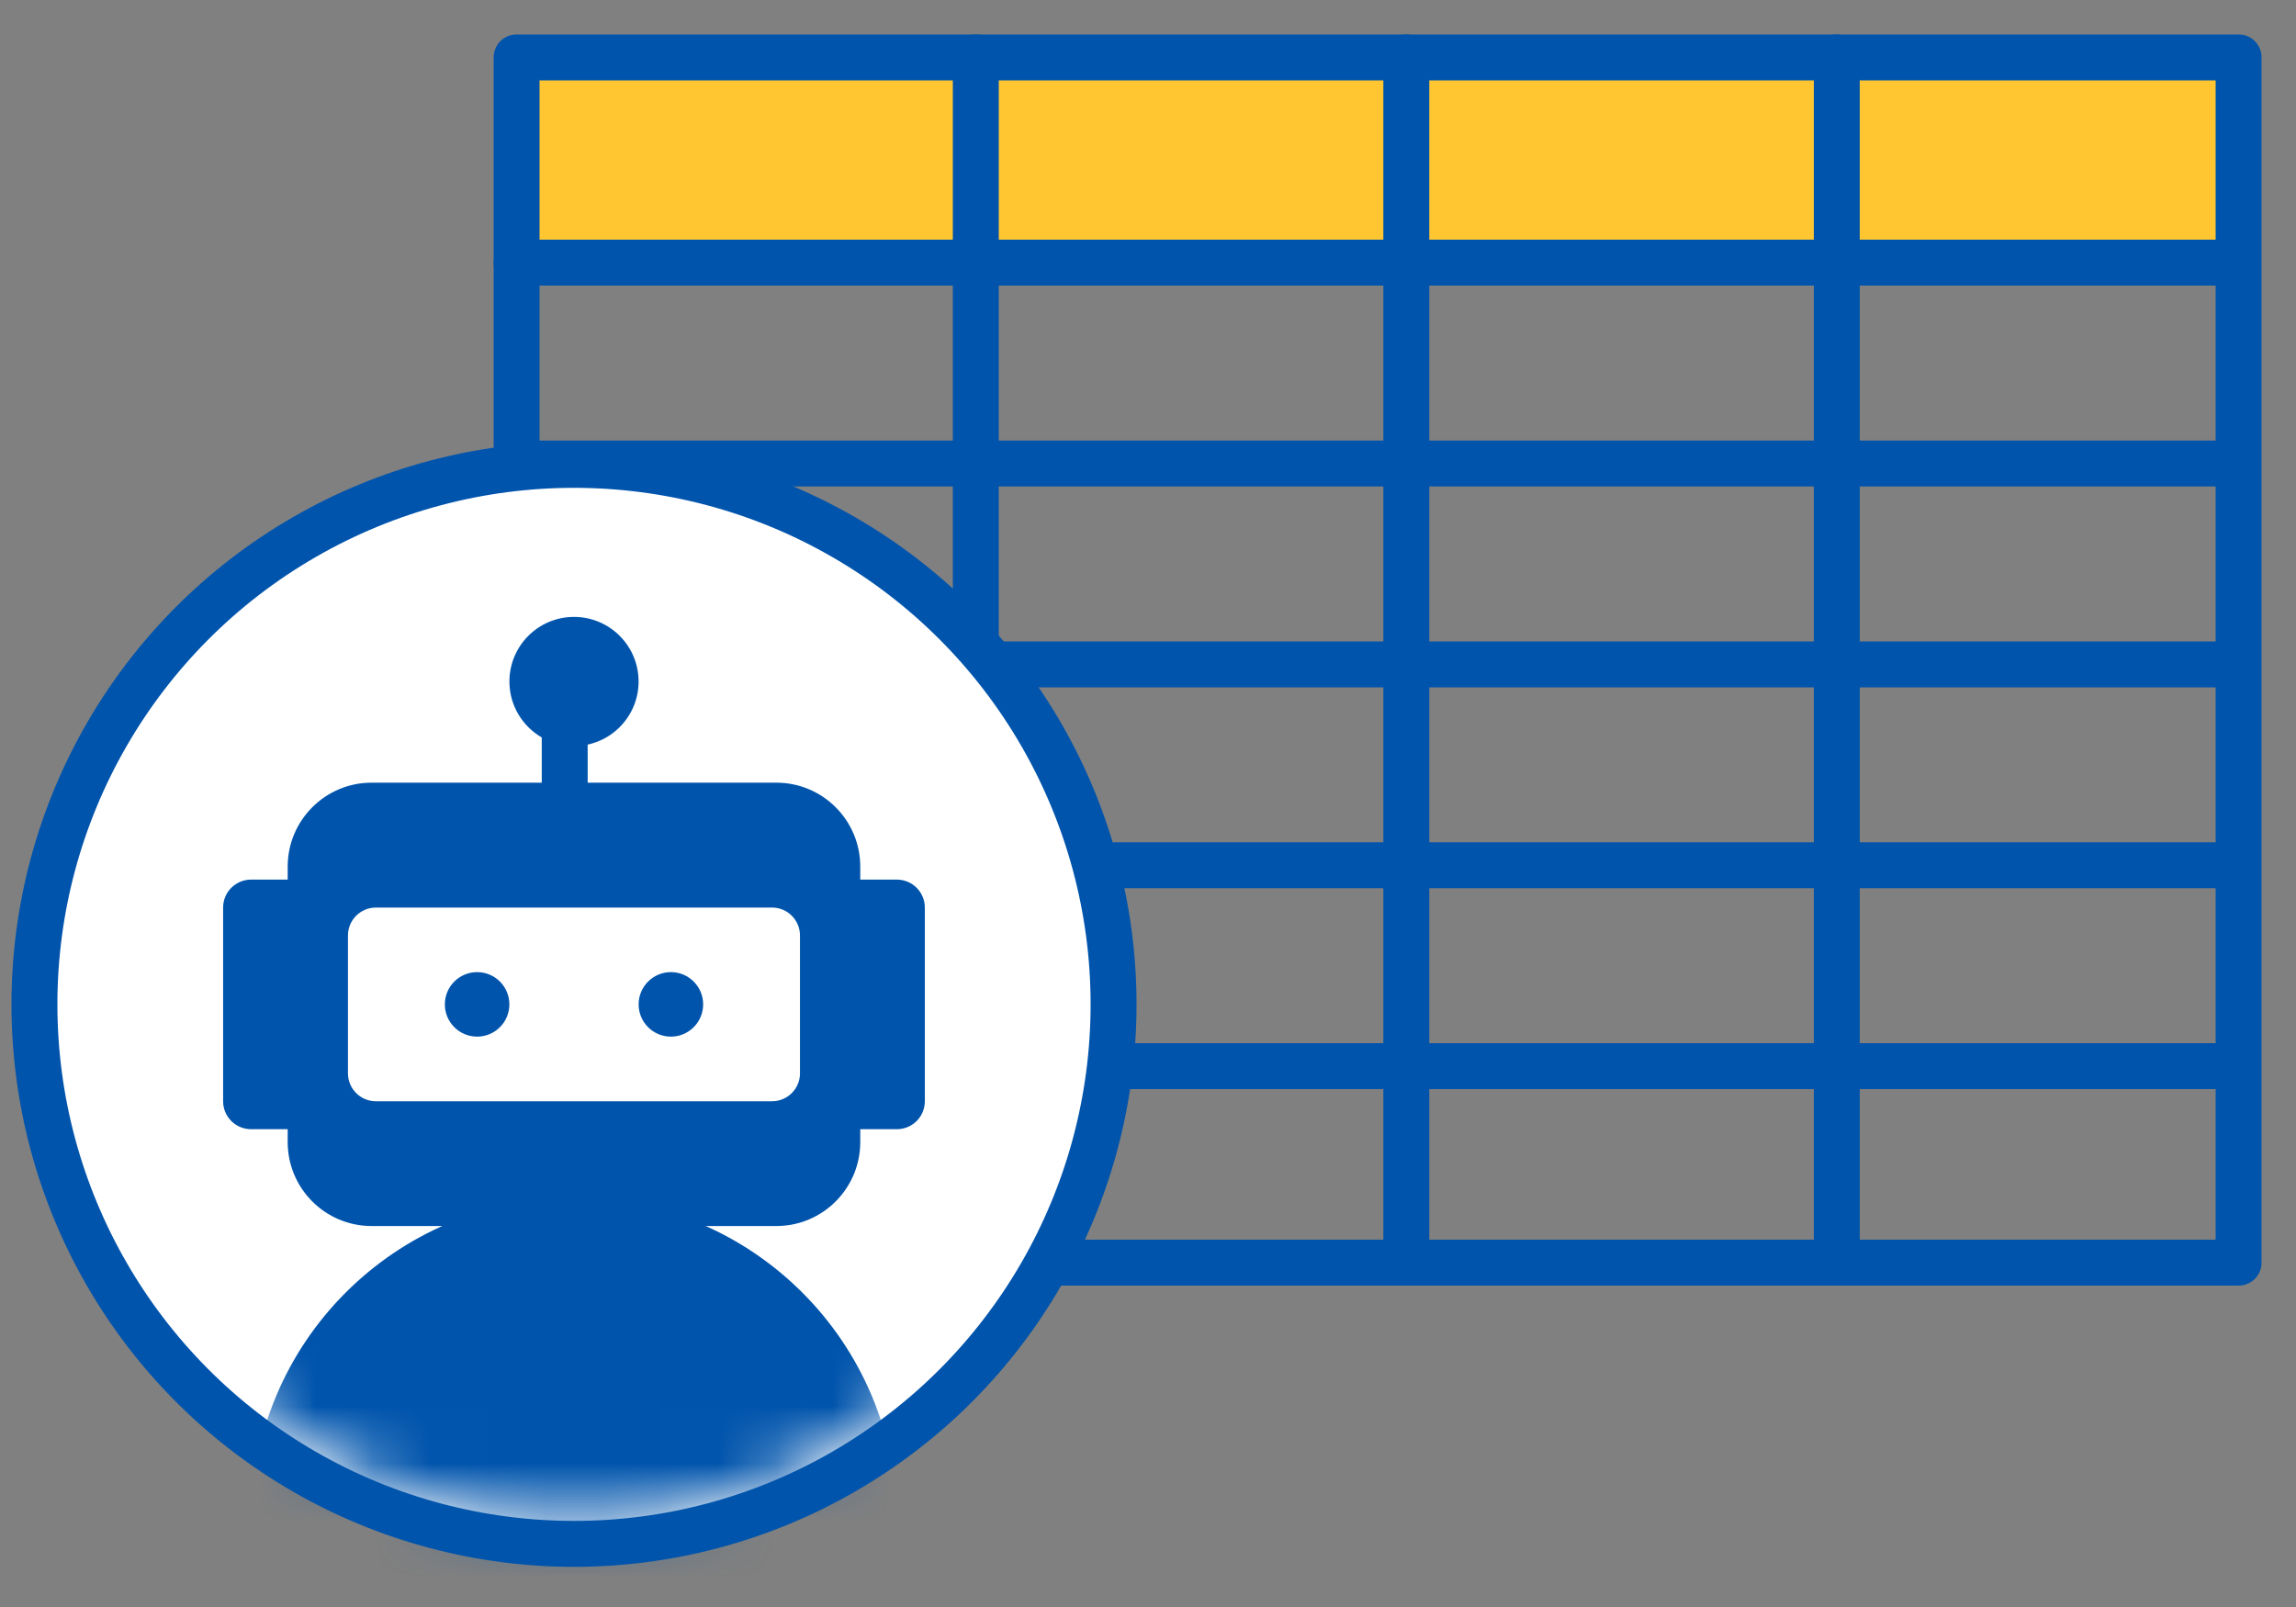 <svg fill="none" height="28" viewBox="0 0 40 28" width="40" xmlns="http://www.w3.org/2000/svg" xmlns:xlink="http://www.w3.org/1999/xlink"><rect x="0" y="0" width="40" height="28" fill="#808080" stroke="none"/><clipPath id="a"><path d="m0 0h40v28h-40z"/></clipPath><mask id="b" height="19" maskUnits="userSpaceOnUse" width="18" x="1" y="8"><circle cx="10" cy="17.5" fill="#fff" r="9"/></mask><g clip-path="url(#a)"><path clip-rule="evenodd" d="m9 4.577h29.77v-3.577h-29.77z" fill="#ffc631" fill-rule="evenodd"/><g stroke="#0054ac" stroke-width=".8"><path d="m17 22v-21" stroke-linecap="round" stroke-linejoin="round"/><path d="m24.5 22v-21" stroke-linecap="round" stroke-linejoin="round"/><path d="m32 22v-21" stroke-linecap="round" stroke-linejoin="round"/><path d="m9 4.576h29.77" stroke-linecap="round" stroke-linejoin="round"/><path d="m9 8.076h29.77" stroke-linecap="round" stroke-linejoin="round"/><path d="m9 11.576h29.77" stroke-linecap="round" stroke-linejoin="round"/><path d="m9 15.076h29.77" stroke-linecap="round" stroke-linejoin="round"/><path d="m9 18.576h29.77" stroke-linecap="round" stroke-linejoin="round"/><path d="m39 1h-30v21h30z" stroke-linecap="round" stroke-linejoin="round"/><circle cx="10" cy="17.5" fill="#fff" r="9.4"/></g><g mask="url(#b)"><path d="m13.525 13.637c.807 0 1.462.655 1.462 1.462v.227h.638c.269 0 .487.218.487.487v3.375c0 .269-.218.487-.487.487h-.638v.225c0 .807-.655 1.462-1.462 1.462h-7.051c-.807-0-1.462-.655-1.462-1.462v-.225h-.638c-.269 0-.487-.218-.487-.487v-3.375c0-.269.218-.487.487-.487h.638v-.227c0-.807.655-1.462 1.462-1.462z" fill="#0054ac"/><path d="m6.062 16.3c0-.269.218-.487.487-.487h6.901c.269 0 .487.218.487.487v2.401c0 .269-.218.487-.487.487h-6.901c-.269 0-.487-.218-.487-.487z" fill="#fff"/><path d="m4.375 26.499c0-3.107 2.518-5.625 5.625-5.625s5.625 2.518 5.625 5.625v2.25h-11.25z" fill="#0054ac"/><path d="m9.838 12.438v2.812" stroke="#0054ac" stroke-width=".8"/><g fill="#0054ac"><circle cx="10" cy="11.874" r="1.125"/><circle cx="8.312" cy="17.5" r=".562"/><circle cx="11.688" cy="17.5" r=".562"/></g></g></g></svg>